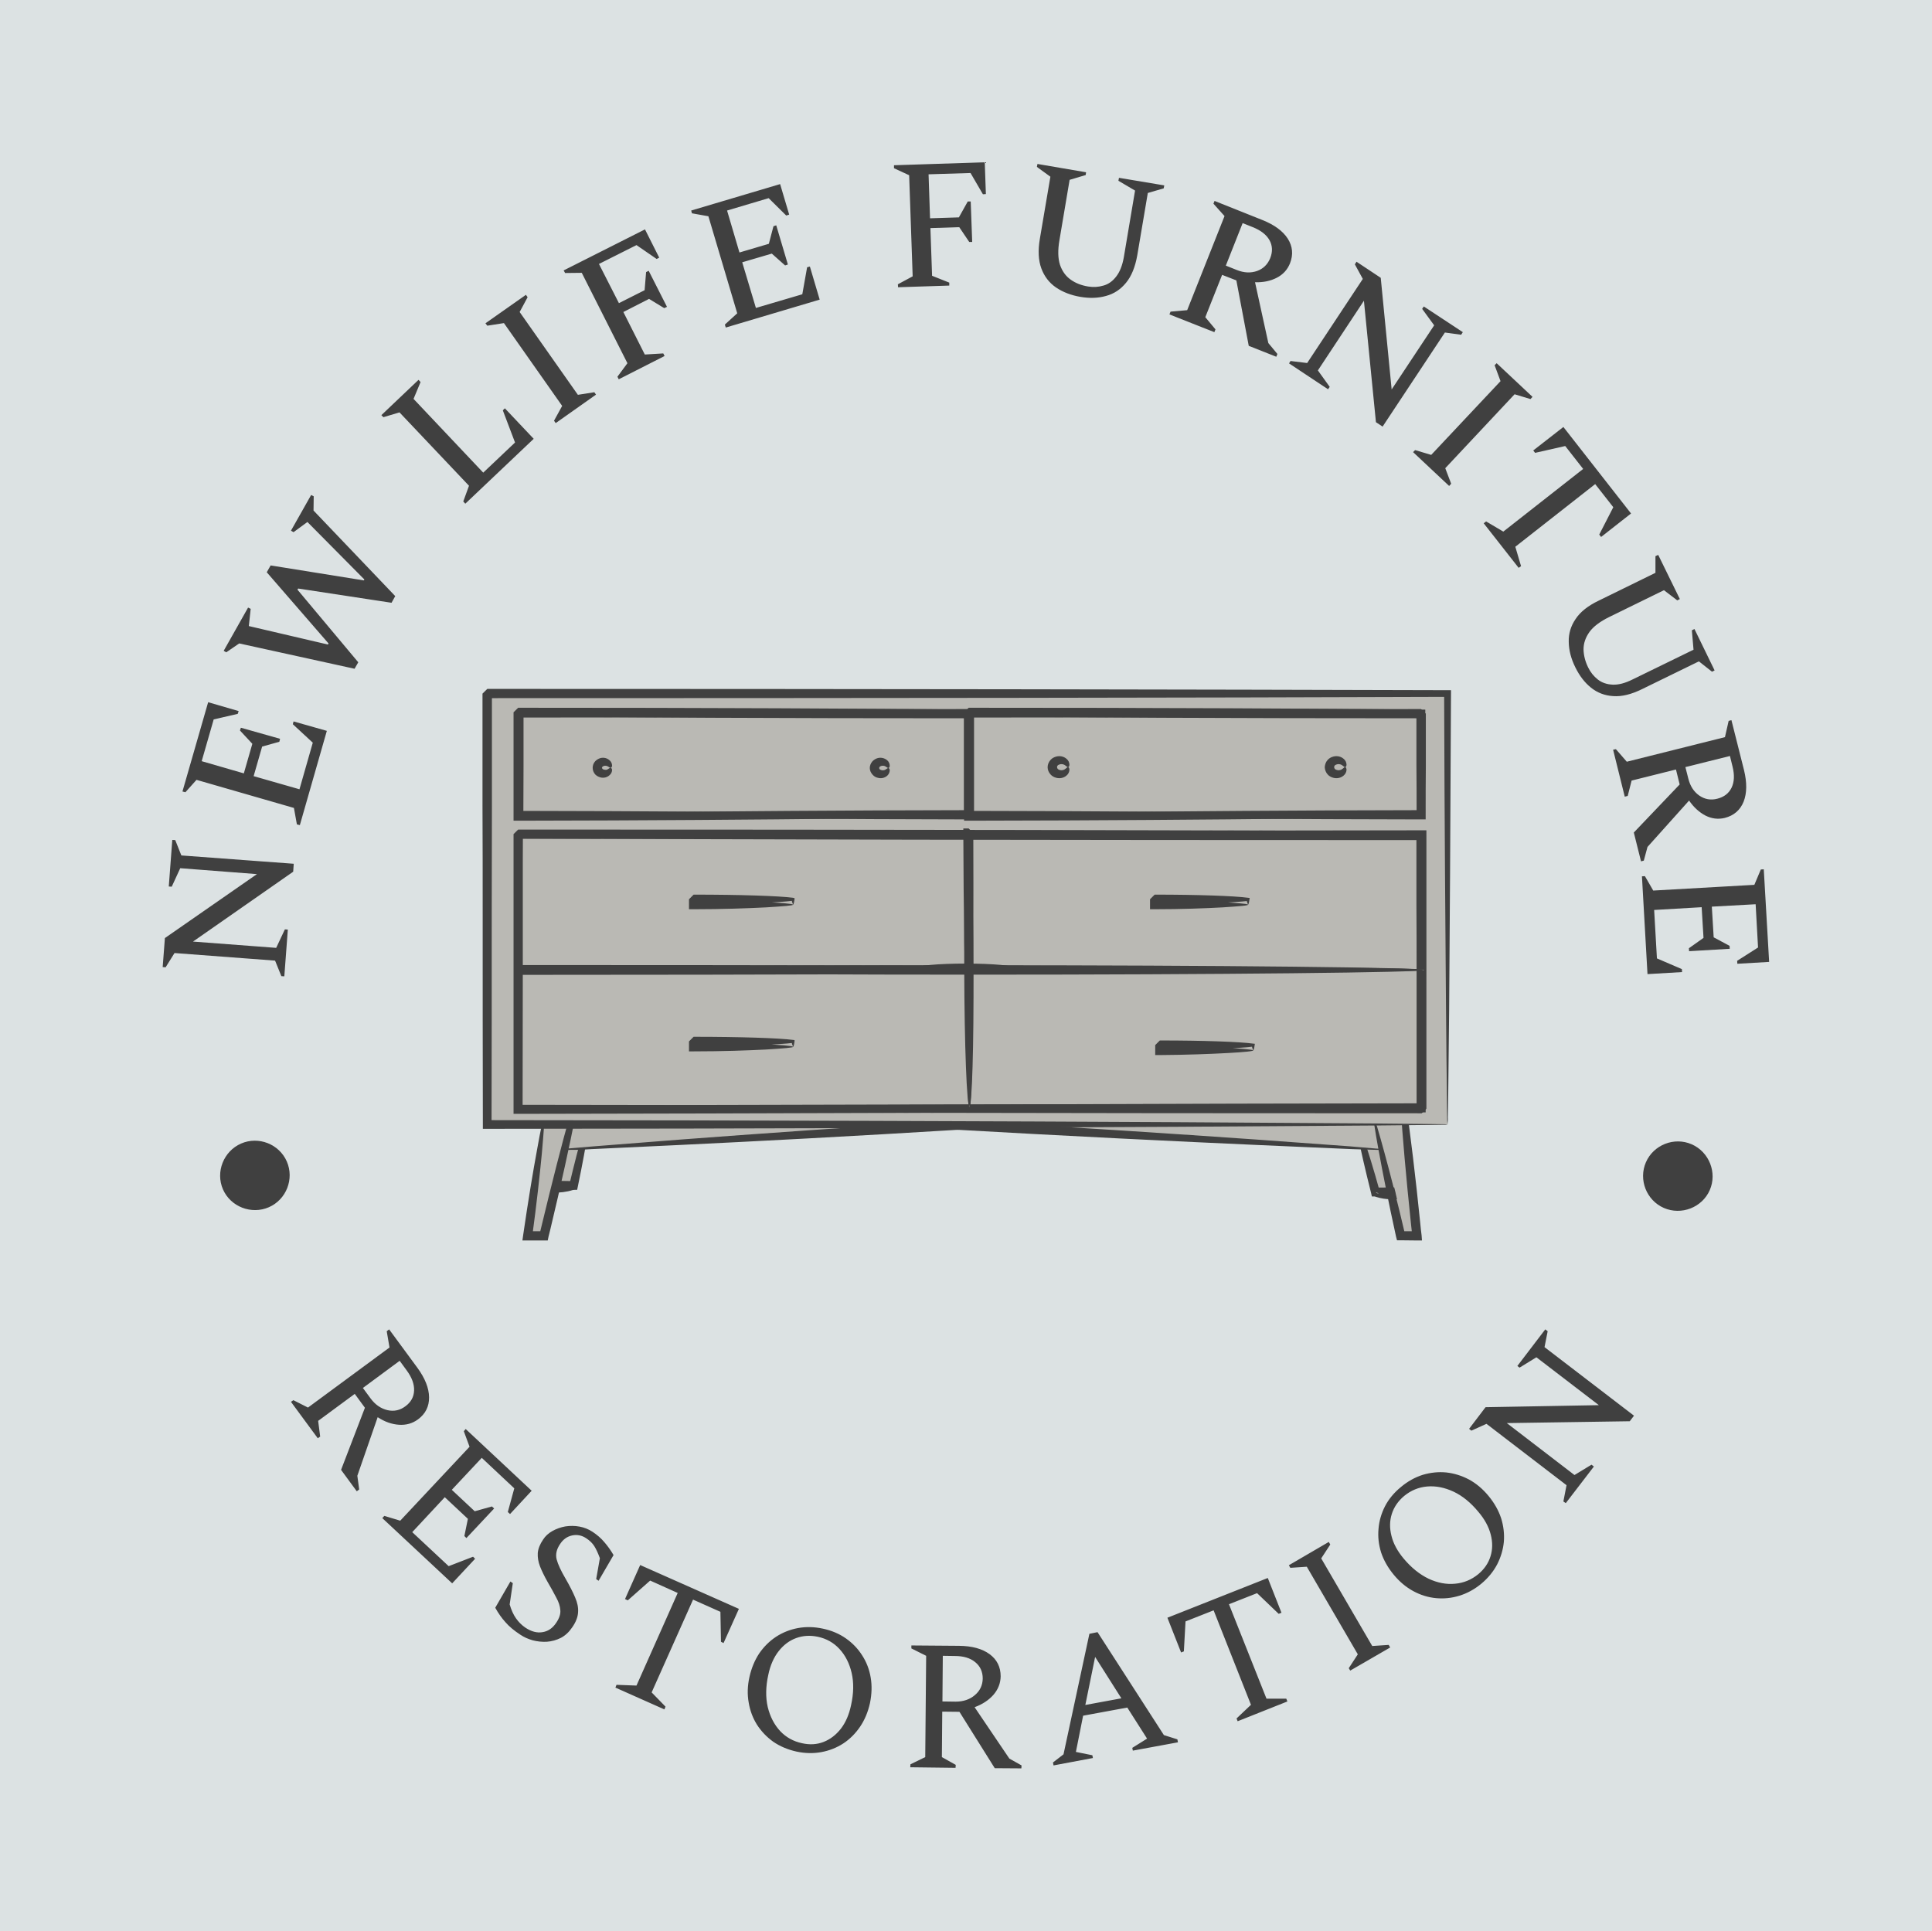 <svg xmlns="http://www.w3.org/2000/svg" version="1.1" xmlnsXlink="http://www.w3.org/1999/xlink" xmlnsSvgjs="http://svgjs.dev/svgjs" viewBox="0 0 10.451 10.447"><g transform="matrix(1,0,0,1,2.608,3.727)"><rect width="10.451" height="10.451" x="-2.608" y="-3.729" fill="#dce2e3"></rect><g><path d=" M -1.07 1.555 L -1.086 1.554 L -1.12 1.47 L -1.664 1.429 L -1.712 1.506 L -1.728 1.505 L -1.716 1.348 L -1.218 1.002 L -1.633 0.97 L -1.679 1.07 L -1.695 1.069 L -1.676 0.817 L -1.66 0.818 L -1.627 0.901 L -1.019 0.946 L -1.022 0.989 L -1.564 1.367 L -1.114 1.401 L -1.067 1.301 L -1.051 1.302 L -1.07 1.555 M -0.986 0.737 L -1.002 0.733 L -1.018 0.644 L -1.545 0.492 L -1.605 0.559 L -1.621 0.555 L -1.482 0.072 L -1.317 0.12 L -1.322 0.135 L -1.452 0.165 L -1.517 0.391 L -1.289 0.457 L -1.243 0.297 L -1.31 0.225 L -1.305 0.21 L -1.093 0.27 L -1.097 0.286 L -1.19 0.312 L -1.236 0.472 L -0.988 0.543 L -0.916 0.291 L -1.024 0.191 L -1.02 0.176 L -0.84 0.227 L -0.986 0.737 M -0.69 -0.109 L -1.314 -0.246 L -1.384 -0.198 L -1.398 -0.206 L -1.266 -0.44 L -1.252 -0.433 L -1.262 -0.34 L -0.834 -0.24 L -0.831 -0.246 L -1.165 -0.631 L -1.144 -0.668 L -0.64 -0.587 L -0.637 -0.592 L -0.945 -0.903 L -1.02 -0.848 L -1.034 -0.856 L -0.925 -1.049 L -0.911 -1.042 L -0.912 -0.965 L -0.47 -0.502 L -0.49 -0.466 L -0.995 -0.543 L -0.999 -0.537 L -0.67 -0.144 L -0.69 -0.109 M -0.091 -1.002 L -0.102 -1.014 L -0.071 -1.099 L -0.447 -1.496 L -0.534 -1.47 L -0.545 -1.481 L -0.344 -1.672 L -0.333 -1.66 L -0.371 -1.569 L 0.006 -1.17 L 0.178 -1.333 L 0.112 -1.507 L 0.123 -1.518 L 0.279 -1.353 L -0.091 -1.002 M 0.398 -1.438 L 0.389 -1.451 L 0.433 -1.531 L 0.118 -1.979 L 0.028 -1.965 L 0.018 -1.978 L 0.237 -2.132 L 0.246 -2.119 L 0.203 -2.039 L 0.518 -1.591 L 0.607 -1.605 L 0.616 -1.592 L 0.398 -1.438 M 0.739 -1.675 L 0.732 -1.689 L 0.786 -1.762 L 0.539 -2.251 L 0.449 -2.25 L 0.441 -2.264 L 0.881 -2.486 L 0.958 -2.333 L 0.944 -2.326 L 0.835 -2.401 L 0.632 -2.299 L 0.74 -2.087 L 0.879 -2.157 L 0.887 -2.255 L 0.901 -2.262 L 1 -2.067 L 0.985 -2.06 L 0.903 -2.11 L 0.764 -2.039 L 0.88 -1.809 L 0.98 -1.815 L 0.987 -1.801 L 0.739 -1.675 M 1.318 -1.955 L 1.313 -1.971 L 1.38 -2.032 L 1.224 -2.557 L 1.135 -2.573 L 1.131 -2.588 L 1.612 -2.731 L 1.661 -2.566 L 1.645 -2.561 L 1.55 -2.655 L 1.325 -2.588 L 1.392 -2.361 L 1.551 -2.408 L 1.576 -2.503 L 1.591 -2.508 L 1.654 -2.296 L 1.639 -2.291 L 1.567 -2.355 L 1.407 -2.308 L 1.481 -2.061 L 1.732 -2.135 L 1.758 -2.281 L 1.773 -2.285 L 1.826 -2.106 L 1.318 -1.955 M 2.25 -2.173 L 2.249 -2.189 L 2.329 -2.232 L 2.31 -2.779 L 2.228 -2.817 L 2.228 -2.833 L 2.719 -2.849 L 2.725 -2.677 L 2.709 -2.676 L 2.642 -2.791 L 2.415 -2.784 L 2.423 -2.546 L 2.579 -2.551 L 2.627 -2.637 L 2.643 -2.637 L 2.651 -2.418 L 2.635 -2.418 L 2.581 -2.498 L 2.425 -2.493 L 2.434 -2.235 L 2.527 -2.198 L 2.527 -2.182 L 2.25 -2.173 M 3.236 -2.121 Q 3.16 -2.134 3.104 -2.172 Q 3.049 -2.21 3.025 -2.275 Q 3.001 -2.34 3.017 -2.435 L 3.074 -2.771 L 3.001 -2.824 L 3.004 -2.84 L 3.267 -2.795 L 3.265 -2.78 L 3.178 -2.754 L 3.123 -2.428 Q 3.109 -2.347 3.126 -2.294 Q 3.144 -2.242 3.184 -2.214 Q 3.223 -2.186 3.278 -2.177 Q 3.321 -2.17 3.361 -2.182 Q 3.401 -2.193 3.43 -2.231 Q 3.459 -2.268 3.471 -2.334 L 3.532 -2.696 L 3.442 -2.749 L 3.445 -2.765 L 3.69 -2.724 L 3.687 -2.708 L 3.601 -2.683 L 3.544 -2.346 Q 3.527 -2.25 3.483 -2.197 Q 3.439 -2.143 3.375 -2.126 Q 3.312 -2.108 3.236 -2.121 M 3.718 -2.026 L 3.724 -2.041 L 3.814 -2.049 L 4.016 -2.558 L 3.956 -2.625 L 3.962 -2.64 L 4.22 -2.537 Q 4.318 -2.498 4.358 -2.436 Q 4.398 -2.373 4.37 -2.302 Q 4.349 -2.25 4.298 -2.224 Q 4.247 -2.198 4.181 -2.2 L 4.253 -1.871 L 4.302 -1.812 L 4.296 -1.797 L 4.147 -1.856 L 4.08 -2.21 L 4.003 -2.24 L 3.912 -2.011 L 3.967 -1.945 L 3.961 -1.93 L 3.718 -2.026 M 4.169 -2.498 L 4.114 -2.52 L 4.023 -2.29 L 4.083 -2.266 Q 4.141 -2.243 4.192 -2.261 Q 4.242 -2.279 4.263 -2.33 Q 4.284 -2.383 4.259 -2.428 Q 4.234 -2.472 4.169 -2.498 M 4.365 -1.761 L 4.373 -1.774 L 4.463 -1.763 L 4.764 -2.218 L 4.721 -2.297 L 4.73 -2.311 L 4.861 -2.224 L 4.92 -1.62 L 5.15 -1.967 L 5.085 -2.056 L 5.094 -2.069 L 5.305 -1.93 L 5.296 -1.916 L 5.208 -1.928 L 4.871 -1.419 L 4.835 -1.443 L 4.77 -2.1 L 4.521 -1.723 L 4.585 -1.634 L 4.576 -1.621 L 4.365 -1.761 M 5.036 -1.281 L 5.047 -1.292 L 5.134 -1.266 L 5.509 -1.665 L 5.477 -1.751 L 5.488 -1.762 L 5.682 -1.58 L 5.671 -1.568 L 5.585 -1.594 L 5.21 -1.194 L 5.242 -1.11 L 5.231 -1.098 L 5.036 -1.281 M 5.418 -0.896 L 5.431 -0.906 L 5.524 -0.851 L 5.956 -1.19 L 5.859 -1.314 L 5.696 -1.277 L 5.686 -1.29 L 5.849 -1.417 L 6.215 -0.949 L 6.053 -0.822 L 6.043 -0.835 L 6.119 -0.983 L 6.021 -1.108 L 5.589 -0.769 L 5.62 -0.664 L 5.607 -0.655 L 5.418 -0.896 M 5.913 -0.118 Q 5.879 -0.187 5.878 -0.254 Q 5.876 -0.321 5.915 -0.378 Q 5.953 -0.436 6.041 -0.478 L 6.347 -0.628 L 6.347 -0.718 L 6.362 -0.725 L 6.479 -0.486 L 6.465 -0.479 L 6.393 -0.534 L 6.097 -0.389 Q 6.022 -0.352 5.99 -0.308 Q 5.958 -0.263 5.958 -0.214 Q 5.959 -0.165 5.983 -0.116 Q 6.002 -0.077 6.035 -0.051 Q 6.068 -0.025 6.116 -0.023 Q 6.163 -0.021 6.223 -0.051 L 6.553 -0.212 L 6.544 -0.317 L 6.558 -0.324 L 6.667 -0.1 L 6.653 -0.093 L 6.582 -0.149 L 6.275 0.001 Q 6.188 0.044 6.119 0.039 Q 6.05 0.035 5.998 -0.007 Q 5.947 -0.048 5.913 -0.118 M 6.118 0.329 L 6.133 0.326 L 6.192 0.394 L 6.723 0.261 L 6.743 0.173 L 6.758 0.169 L 6.826 0.439 Q 6.851 0.541 6.824 0.61 Q 6.796 0.679 6.722 0.698 Q 6.668 0.711 6.617 0.685 Q 6.566 0.658 6.529 0.604 L 6.304 0.855 L 6.284 0.929 L 6.269 0.933 L 6.23 0.777 L 6.478 0.517 L 6.458 0.436 L 6.218 0.496 L 6.197 0.579 L 6.181 0.583 L 6.118 0.329 M 6.764 0.42 L 6.75 0.363 L 6.509 0.423 L 6.525 0.486 Q 6.54 0.546 6.584 0.577 Q 6.629 0.608 6.682 0.594 Q 6.737 0.58 6.759 0.534 Q 6.781 0.488 6.764 0.42 M 6.274 1.014 L 6.29 1.013 L 6.335 1.091 L 6.882 1.06 L 6.917 0.977 L 6.933 0.976 L 6.962 1.477 L 6.79 1.487 L 6.789 1.471 L 6.902 1.399 L 6.889 1.165 L 6.652 1.178 L 6.662 1.344 L 6.748 1.39 L 6.749 1.406 L 6.529 1.419 L 6.528 1.403 L 6.607 1.347 L 6.597 1.181 L 6.34 1.196 L 6.355 1.458 L 6.49 1.516 L 6.491 1.532 L 6.304 1.543 L 6.274 1.014" fill="#404040" fill-rule="nonzero"></path></g><g><path d=" M -1.034 3.857 L -1.021 3.848 L -0.942 3.888 L -0.501 3.563 L -0.516 3.475 L -0.503 3.465 L -0.35 3.673 Q -0.288 3.758 -0.287 3.832 Q -0.286 3.907 -0.347 3.952 Q -0.392 3.985 -0.45 3.981 Q -0.509 3.977 -0.565 3.94 L -0.675 4.257 L -0.665 4.331 L -0.678 4.341 L -0.763 4.225 L -0.634 3.889 L -0.689 3.814 L -0.887 3.96 L -0.876 4.045 L -0.889 4.054 L -1.034 3.857 M -0.408 3.687 L -0.446 3.635 L -0.645 3.782 L -0.603 3.839 Q -0.566 3.889 -0.512 3.902 Q -0.459 3.914 -0.415 3.881 Q -0.37 3.848 -0.368 3.796 Q -0.366 3.744 -0.408 3.687 M -0.54 4.486 L -0.529 4.474 L -0.443 4.5 L -0.068 4.1 L -0.099 4.016 L -0.089 4.004 L 0.268 4.338 L 0.151 4.464 L 0.139 4.453 L 0.174 4.325 L -0.002 4.16 L -0.164 4.333 L -0.04 4.449 L 0.053 4.423 L 0.065 4.434 L -0.085 4.594 L -0.096 4.583 L -0.077 4.49 L -0.202 4.373 L -0.378 4.562 L -0.181 4.746 L -0.049 4.695 L -0.038 4.706 L -0.162 4.839 L -0.54 4.486 M 0.207 5.117 Q 0.155 5.083 0.126 5.049 Q 0.096 5.016 0.071 4.971 L 0.153 4.829 L 0.166 4.838 L 0.149 4.953 Q 0.162 4.998 0.183 5.028 Q 0.204 5.058 0.233 5.078 Q 0.282 5.111 0.327 5.103 Q 0.372 5.096 0.401 5.052 Q 0.426 5.015 0.423 4.984 Q 0.421 4.952 0.401 4.916 Q 0.382 4.879 0.354 4.831 Q 0.328 4.785 0.313 4.747 Q 0.299 4.71 0.301 4.675 Q 0.304 4.64 0.33 4.602 Q 0.348 4.574 0.38 4.556 Q 0.412 4.538 0.45 4.531 Q 0.489 4.525 0.527 4.532 Q 0.565 4.539 0.597 4.56 Q 0.635 4.585 0.661 4.616 Q 0.688 4.647 0.711 4.686 L 0.63 4.825 L 0.617 4.816 L 0.637 4.703 Q 0.622 4.662 0.607 4.638 Q 0.592 4.614 0.563 4.595 Q 0.527 4.571 0.486 4.58 Q 0.446 4.589 0.422 4.626 Q 0.393 4.668 0.403 4.709 Q 0.414 4.75 0.451 4.813 Q 0.485 4.872 0.503 4.915 Q 0.522 4.958 0.519 4.996 Q 0.517 5.034 0.488 5.076 Q 0.462 5.115 0.426 5.134 Q 0.39 5.152 0.35 5.155 Q 0.311 5.157 0.273 5.147 Q 0.235 5.136 0.207 5.117 M 0.721 5.403 L 0.727 5.388 L 0.835 5.392 L 1.058 4.891 L 0.909 4.824 L 0.788 4.931 L 0.773 4.924 L 0.855 4.74 L 1.389 4.977 L 1.306 5.162 L 1.292 5.155 L 1.289 4.993 L 1.141 4.927 L 0.917 5.429 L 0.992 5.506 L 0.986 5.521 L 0.721 5.403 M 1.7 5.749 Q 1.629 5.733 1.575 5.696 Q 1.522 5.658 1.487 5.604 Q 1.453 5.55 1.442 5.484 Q 1.43 5.418 1.446 5.346 Q 1.462 5.274 1.499 5.218 Q 1.537 5.163 1.59 5.128 Q 1.644 5.093 1.708 5.081 Q 1.773 5.069 1.843 5.084 Q 1.914 5.099 1.968 5.137 Q 2.022 5.175 2.056 5.229 Q 2.091 5.283 2.102 5.349 Q 2.113 5.414 2.098 5.487 Q 2.082 5.559 2.045 5.614 Q 2.007 5.67 1.954 5.705 Q 1.9 5.74 1.835 5.752 Q 1.77 5.764 1.7 5.749 M 1.731 5.704 Q 1.793 5.718 1.847 5.697 Q 1.901 5.676 1.941 5.625 Q 1.98 5.574 1.996 5.497 Q 2.017 5.402 1.999 5.324 Q 1.981 5.246 1.933 5.194 Q 1.886 5.143 1.816 5.128 Q 1.754 5.115 1.699 5.135 Q 1.644 5.155 1.604 5.206 Q 1.564 5.257 1.548 5.334 Q 1.527 5.429 1.545 5.508 Q 1.564 5.586 1.612 5.638 Q 1.66 5.689 1.731 5.704 M 2.316 5.834 L 2.317 5.818 L 2.397 5.779 L 2.402 5.231 L 2.322 5.191 L 2.322 5.175 L 2.58 5.177 Q 2.685 5.178 2.745 5.222 Q 2.805 5.266 2.805 5.342 Q 2.804 5.398 2.766 5.442 Q 2.727 5.486 2.664 5.509 L 2.852 5.787 L 2.918 5.824 L 2.917 5.84 L 2.773 5.839 L 2.582 5.534 L 2.489 5.533 L 2.487 5.779 L 2.562 5.821 L 2.561 5.837 L 2.316 5.834 M 2.557 5.232 L 2.492 5.231 L 2.49 5.478 L 2.561 5.479 Q 2.624 5.479 2.665 5.444 Q 2.707 5.409 2.708 5.354 Q 2.708 5.298 2.667 5.265 Q 2.627 5.232 2.557 5.232 M 3.091 5.824 L 3.088 5.808 L 3.145 5.764 L 3.285 5.112 L 3.329 5.103 L 3.688 5.66 L 3.761 5.683 L 3.764 5.699 L 3.52 5.744 L 3.517 5.729 L 3.597 5.679 L 3.49 5.511 L 3.251 5.555 L 3.212 5.751 L 3.301 5.769 L 3.304 5.784 L 3.091 5.824 M 3.263 5.497 L 3.458 5.461 L 3.316 5.237 L 3.263 5.497 M 4.087 5.585 L 4.081 5.57 L 4.159 5.496 L 3.957 4.985 L 3.805 5.045 L 3.796 5.207 L 3.781 5.213 L 3.707 5.025 L 4.25 4.81 L 4.324 4.998 L 4.309 5.004 L 4.192 4.892 L 4.04 4.952 L 4.243 5.463 L 4.35 5.463 L 4.356 5.478 L 4.087 5.585 M 4.696 5.311 L 4.688 5.298 L 4.737 5.223 L 4.461 4.749 L 4.372 4.755 L 4.364 4.741 L 4.58 4.615 L 4.588 4.629 L 4.539 4.704 L 4.815 5.178 L 4.904 5.172 L 4.912 5.186 L 4.696 5.311 M 5.405 4.841 Q 5.349 4.887 5.286 4.906 Q 5.224 4.925 5.16 4.919 Q 5.096 4.913 5.037 4.881 Q 4.978 4.849 4.931 4.792 Q 4.884 4.735 4.863 4.672 Q 4.843 4.608 4.849 4.544 Q 4.854 4.481 4.884 4.422 Q 4.914 4.364 4.97 4.318 Q 5.025 4.272 5.088 4.252 Q 5.152 4.233 5.215 4.239 Q 5.279 4.246 5.338 4.277 Q 5.397 4.309 5.444 4.366 Q 5.491 4.423 5.512 4.486 Q 5.532 4.55 5.527 4.614 Q 5.521 4.677 5.491 4.736 Q 5.46 4.795 5.405 4.841 M 5.389 4.789 Q 5.438 4.748 5.455 4.692 Q 5.472 4.637 5.456 4.575 Q 5.44 4.512 5.389 4.452 Q 5.327 4.377 5.255 4.343 Q 5.182 4.309 5.112 4.315 Q 5.043 4.321 4.988 4.366 Q 4.939 4.407 4.921 4.463 Q 4.903 4.519 4.919 4.582 Q 4.934 4.644 4.985 4.705 Q 5.047 4.779 5.12 4.814 Q 5.193 4.848 5.263 4.841 Q 5.333 4.835 5.389 4.789 M 5.862 4.405 L 5.849 4.396 L 5.866 4.308 L 5.433 3.976 L 5.351 4.013 L 5.339 4.003 L 5.428 3.886 L 6.041 3.875 L 5.703 3.616 L 5.612 3.672 L 5.6 3.663 L 5.751 3.465 L 5.764 3.475 L 5.747 3.561 L 6.231 3.932 L 6.208 3.962 L 5.543 3.972 L 5.909 4.253 L 6.001 4.197 L 6.014 4.207 L 5.862 4.405" fill="#404040" fill-rule="nonzero"></path></g><g clip-path="url(#SvgjsClipPath1004)"><g clip-path="url(#SvgjsClipPath10000a671eb1-dc6e-486a-a382-92439bb044c9)"><path d=" M 0.495 2.686 L 0.383 2.686 L 0.383 2.7 L 0.491 2.7 L 0.495 2.686 Z" fill="#bab9b4" transform="matrix(1,0,0,1,0,0)" fill-rule="nonzero"></path></g><g clip-path="url(#SvgjsClipPath10000a671eb1-dc6e-486a-a382-92439bb044c9)"><path d=" M 0.408 2.698 L 0.408 2.7 L 0.383 2.675 C 0.42 2.673 0.456 2.678 0.491 2.688 L 0.48 2.697 C 0.483 2.696 0.486 2.694 0.489 2.692 C 0.491 2.69 0.493 2.687 0.495 2.686 C 0.497 2.685 0.498 2.685 0.5 2.687 C 0.502 2.692 0.503 2.698 0.503 2.703 L 0.502 2.707 L 0.491 2.711 C 0.456 2.722 0.42 2.726 0.383 2.725 L 0.358 2.725 L 0.358 2.7 L 0.358 2.698 C 0.358 2.694 0.358 2.69 0.358 2.686 L 0.358 2.661 L 0.383 2.661 C 0.413 2.661 0.444 2.665 0.473 2.673 C 0.493 2.678 0.5 2.682 0.495 2.686 C 0.481 2.692 0.467 2.697 0.452 2.699 C 0.43 2.706 0.406 2.71 0.383 2.711 L 0.408 2.686 Z" fill="#404040" transform="matrix(1,0,0,1,0,0)" fill-rule="nonzero"></path></g><g clip-path="url(#SvgjsClipPath10000a671eb1-dc6e-486a-a382-92439bb044c9)"><path d=" M 4.72 2.299 L 4.832 2.722 L 4.944 2.722 L 4.888 2.235 L 4.72 2.299 Z" fill="#bab9b4" transform="matrix(1,0,0,1,0,0)" fill-rule="nonzero"></path></g><g clip-path="url(#SvgjsClipPath10000a671eb1-dc6e-486a-a382-92439bb044c9)"><path d=" M 4.912 2.665 C 4.893 2.498 4.879 2.347 4.871 2.237 L 4.895 2.251 C 4.845 2.268 4.804 2.28 4.773 2.288 C 4.756 2.294 4.738 2.298 4.72 2.299 C 4.717 2.298 4.73 2.29 4.757 2.276 C 4.785 2.262 4.827 2.242 4.882 2.218 L 4.902 2.209 L 4.906 2.233 C 4.923 2.342 4.943 2.492 4.962 2.659 C 4.965 2.679 4.967 2.699 4.969 2.719 L 4.972 2.747 L 4.944 2.747 L 4.832 2.746 L 4.813 2.746 L 4.809 2.728 C 4.777 2.601 4.752 2.491 4.737 2.415 C 4.722 2.339 4.715 2.297 4.72 2.299 C 4.725 2.302 4.742 2.349 4.766 2.423 C 4.791 2.497 4.823 2.599 4.855 2.716 L 4.832 2.698 L 4.944 2.697 L 4.919 2.725 C 4.917 2.705 4.915 2.685 4.912 2.665 Z" fill="#404040" transform="matrix(1,0,0,1,0,0)" fill-rule="nonzero"></path></g><g clip-path="url(#SvgjsClipPath10000a671eb1-dc6e-486a-a382-92439bb044c9)"><path d=" M 0.583 2.285 L 0.495 2.686 L 0.383 2.686 L 0.423 2.163 L 0.583 2.285 Z" fill="#bab9b4" transform="matrix(1,0,0,1,0,0)" fill-rule="nonzero"></path></g><g clip-path="url(#SvgjsClipPath10000a671eb1-dc6e-486a-a382-92439bb044c9)"><path d=" M 0.366 2.583 C 0.378 2.42 0.392 2.272 0.405 2.162 L 0.408 2.127 L 0.434 2.148 C 0.535 2.231 0.59 2.283 0.583 2.285 C 0.577 2.287 0.508 2.245 0.412 2.178 L 0.441 2.165 C 0.437 2.276 0.428 2.424 0.416 2.587 C 0.413 2.621 0.41 2.655 0.408 2.688 L 0.383 2.661 L 0.495 2.663 L 0.472 2.681 C 0.499 2.568 0.524 2.471 0.544 2.401 C 0.564 2.33 0.578 2.287 0.583 2.285 C 0.588 2.283 0.584 2.323 0.573 2.395 C 0.562 2.467 0.543 2.57 0.518 2.691 L 0.514 2.71 L 0.495 2.71 L 0.383 2.711 L 0.356 2.711 L 0.358 2.684 Z" fill="#404040" transform="matrix(1,0,0,1,0,0)" fill-rule="nonzero"></path></g><g clip-path="url(#SvgjsClipPath10000a671eb1-dc6e-486a-a382-92439bb044c9)"><path d=" M 4.888 2.493 L 2.515 2.357 L 4.888 2.285 L 4.888 2.493 Z" fill="#bab9b4" transform="matrix(1,0,0,1,0,0)" fill-rule="nonzero"></path></g><g clip-path="url(#SvgjsClipPath10000a671eb1-dc6e-486a-a382-92439bb044c9)"><path d=" M 2.617 2.328 C 3.632 2.298 4.505 2.278 4.888 2.275 L 4.899 2.275 L 4.899 2.285 C 4.897 2.354 4.894 2.407 4.893 2.442 C 4.893 2.459 4.892 2.476 4.888 2.493 C 4.886 2.474 4.884 2.455 4.884 2.436 C 4.882 2.4 4.88 2.349 4.878 2.285 L 4.889 2.295 C 4.506 2.316 3.634 2.348 2.619 2.379 L 2.516 2.382 L 2.517 2.332 C 3.171 2.369 3.759 2.408 4.188 2.438 L 4.697 2.475 L 4.837 2.487 C 4.854 2.487 4.872 2.49 4.888 2.493 C 4.874 2.495 4.859 2.495 4.844 2.494 L 4.709 2.49 L 4.206 2.468 C 3.778 2.449 3.179 2.42 2.514 2.382 L 2.515 2.332 Z" fill="#404040" transform="matrix(1,0,0,1,0,0)" fill-rule="nonzero"></path></g><g clip-path="url(#SvgjsClipPath10000a671eb1-dc6e-486a-a382-92439bb044c9)"><path d=" M 0.423 2.493 L 2.625 2.357 L 0.423 2.321 L 0.423 2.493 Z" fill="#bab9b4" transform="matrix(1,0,0,1,0,0)" fill-rule="nonzero"></path></g><g clip-path="url(#SvgjsClipPath10000a671eb1-dc6e-486a-a382-92439bb044c9)"><path d=" M 2.54 2.38 C 1.585 2.365 0.765 2.345 0.423 2.33 L 0.433 2.321 C 0.431 2.374 0.429 2.416 0.427 2.446 C 0.427 2.461 0.425 2.477 0.423 2.493 C 0.42 2.479 0.419 2.465 0.419 2.451 C 0.417 2.423 0.415 2.379 0.413 2.321 L 0.413 2.311 L 0.423 2.311 C 0.766 2.308 1.585 2.315 2.541 2.33 L 2.625 2.332 L 2.627 2.382 C 2.009 2.42 1.454 2.449 1.056 2.468 L 0.589 2.49 C 0.534 2.494 0.478 2.495 0.423 2.493 C 0.439 2.489 0.455 2.487 0.471 2.486 L 0.601 2.475 L 1.074 2.438 C 1.472 2.408 2.017 2.369 2.623 2.332 L 2.625 2.382 Z" fill="#404040" transform="matrix(1,0,0,1,0,0)" fill-rule="nonzero"></path></g><g clip-path="url(#SvgjsClipPath10000a671eb1-dc6e-486a-a382-92439bb044c9)"><path d=" M 0.335 2.321 L 0.247 2.959 L 0.335 2.959 L 0.487 2.321 L 0.335 2.321 Z" fill="#bab9b4" transform="matrix(1,0,0,1,0,0)" fill-rule="nonzero"></path></g><g clip-path="url(#SvgjsClipPath10000a671eb1-dc6e-486a-a382-92439bb044c9)"><path d=" M 0.319 2.916 C 0.378 2.67 0.434 2.452 0.472 2.317 L 0.487 2.336 C 0.436 2.335 0.385 2.33 0.335 2.321 C 0.331 2.317 0.384 2.311 0.487 2.306 L 0.505 2.305 L 0.502 2.324 C 0.475 2.462 0.427 2.682 0.368 2.928 C 0.365 2.94 0.362 2.952 0.359 2.964 L 0.355 2.984 L 0.335 2.984 L 0.247 2.984 L 0.218 2.984 L 0.222 2.955 C 0.249 2.77 0.276 2.607 0.297 2.494 C 0.317 2.381 0.331 2.316 0.335 2.321 C 0.339 2.326 0.333 2.399 0.323 2.514 C 0.312 2.629 0.295 2.786 0.271 2.962 L 0.247 2.934 L 0.335 2.934 L 0.31 2.953 Z" fill="#404040" transform="matrix(1,0,0,1,0,0)" fill-rule="nonzero"></path></g><g clip-path="url(#SvgjsClipPath10000a671eb1-dc6e-486a-a382-92439bb044c9)"><path d=" M 4.824 2.321 L 4.968 2.959 L 5.057 2.959 L 4.985 2.263 L 4.824 2.321 Z" fill="#bab9b4" transform="matrix(1,0,0,1,0,0)" fill-rule="nonzero"></path></g><g clip-path="url(#SvgjsClipPath10000a671eb1-dc6e-486a-a382-92439bb044c9)"><path d=" M 5.025 2.898 C 4.998 2.641 4.978 2.412 4.969 2.265 L 4.99 2.278 C 4.936 2.297 4.88 2.311 4.824 2.321 C 4.819 2.319 4.874 2.292 4.979 2.249 L 4.997 2.242 L 5 2.262 C 5.021 2.408 5.049 2.636 5.075 2.893 C 5.077 2.914 5.079 2.935 5.082 2.956 L 5.084 2.984 L 5.057 2.984 L 4.968 2.983 L 4.949 2.983 L 4.944 2.964 C 4.903 2.778 4.871 2.614 4.85 2.499 C 4.829 2.384 4.819 2.318 4.824 2.321 C 4.829 2.324 4.85 2.395 4.881 2.509 C 4.912 2.622 4.952 2.777 4.993 2.953 L 4.968 2.934 L 5.057 2.934 L 5.032 2.962 C 5.03 2.94 5.027 2.919 5.025 2.898 Z" fill="#404040" transform="matrix(1,0,0,1,0,0)" fill-rule="nonzero"></path></g><g clip-path="url(#SvgjsClipPath10000a671eb1-dc6e-486a-a382-92439bb044c9)"><path d=" M 0.027 0.025 L 5.222 0.025 L 5.222 2.357 L 0.027 2.357 Z" fill="#bab9b4" transform="matrix(1,0,0,1,0,0)" fill-rule="nonzero"></path></g><g clip-path="url(#SvgjsClipPath10000a671eb1-dc6e-486a-a382-92439bb044c9)"><path d=" M 0.028 0 C 2.042 0 3.872 0.003 5.222 0.007 L 5.241 0.007 L 5.241 0.025 C 5.238 0.747 5.234 1.332 5.231 1.735 C 5.229 1.936 5.227 2.092 5.226 2.198 C 5.225 2.25 5.225 2.29 5.224 2.317 C 5.225 2.33 5.224 2.343 5.222 2.357 C 5.221 2.342 5.22 2.328 5.22 2.313 C 5.22 2.286 5.219 2.245 5.219 2.191 C 5.217 2.084 5.216 1.927 5.214 1.724 C 5.211 1.32 5.206 0.739 5.204 0.025 L 5.222 0.043 C 3.872 0.048 2.042 0.05 0.027 0.05 C 0.078 0 0.041 0.037 0.053 0.026 L 0.053 0.177 C 0.053 0.228 0.053 0.278 0.053 0.329 C 0.053 0.43 0.053 0.53 0.053 0.629 C 0.053 0.829 0.052 1.026 0.052 1.221 C 0.052 1.61 0.052 1.99 0.051 2.357 L 0.028 2.333 C 1.53 2.334 2.825 2.339 3.748 2.344 L 4.829 2.351 L 5.12 2.354 L 5.196 2.355 C 5.205 2.355 5.214 2.355 5.222 2.357 C 5.214 2.358 5.207 2.358 5.199 2.358 L 5.126 2.359 L 4.84 2.362 L 3.764 2.369 C 2.843 2.374 1.54 2.379 0.028 2.38 L 0.004 2.38 L 0.004 2.357 C 0.003 1.99 0.003 1.61 0.003 1.221 C 0.003 1.026 0.003 0.829 0.002 0.629 C 0.002 0.53 0.002 0.43 0.002 0.329 L 0.002 0.026 C 0.014 0.014 -0.023 0.05 0.028 0 Z" fill="#404040" transform="matrix(1,0,0,1,0,0)" fill-rule="nonzero"></path></g><g clip-path="url(#SvgjsClipPath10000a671eb1-dc6e-486a-a382-92439bb044c9)"><path d=" M 0.199 0.13 L 2.636 0.13 L 2.636 0.684 L 0.199 0.684 Z" fill="#bab9b4" transform="matrix(1,0,0,1,0,0)" fill-rule="nonzero"></path></g><g clip-path="url(#SvgjsClipPath10000a671eb1-dc6e-486a-a382-92439bb044c9)"><path d=" M 0.199 0.105 C 1.204 0.105 2.093 0.109 2.636 0.116 L 2.65 0.116 L 2.65 0.13 C 2.648 0.308 2.645 0.448 2.642 0.543 C 2.641 0.589 2.639 0.625 2.639 0.65 C 2.639 0.661 2.638 0.673 2.636 0.684 C 2.634 0.671 2.633 0.658 2.633 0.644 C 2.632 0.619 2.631 0.582 2.629 0.534 C 2.627 0.438 2.623 0.301 2.621 0.13 L 2.636 0.145 C 2.093 0.151 1.204 0.155 0.199 0.155 C 0.249 0.105 0.212 0.141 0.224 0.13 L 0.224 0.271 C 0.224 0.318 0.224 0.365 0.224 0.411 C 0.224 0.503 0.223 0.595 0.223 0.684 L 0.199 0.66 C 0.887 0.661 1.492 0.666 1.929 0.671 L 2.444 0.678 L 2.585 0.681 C 2.602 0.681 2.619 0.682 2.636 0.684 C 2.621 0.687 2.606 0.688 2.591 0.688 L 2.456 0.691 L 1.946 0.698 C 1.511 0.703 0.897 0.708 0.199 0.709 L 0.174 0.709 L 0.174 0.684 C 0.174 0.595 0.174 0.503 0.174 0.411 C 0.174 0.365 0.174 0.318 0.174 0.271 C 0.174 0.248 0.174 0.225 0.174 0.201 L 0.174 0.13 C 0.185 0.119 0.148 0.155 0.199 0.105 Z" fill="#404040" transform="matrix(1,0,0,1,0,0)" fill-rule="nonzero"></path></g><g clip-path="url(#SvgjsClipPath10000a671eb1-dc6e-486a-a382-92439bb044c9)"><path d=" M 2.64 0.688 L 0.195 0.688 L 0.195 0.127 L 2.64 0.127 Z M 0.203 0.681 L 2.632 0.681 L 2.632 0.134 L 0.203 0.134 Z" fill="#bab9b4" transform="matrix(1,0,0,1,0,0)" fill-rule="nonzero"></path></g><g clip-path="url(#SvgjsClipPath10000a671eb1-dc6e-486a-a382-92439bb044c9)"><path d=" M 2.632 0.159 C 1.629 0.159 0.742 0.155 0.203 0.148 L 0.217 0.134 C 0.215 0.303 0.212 0.438 0.209 0.532 C 0.207 0.58 0.206 0.616 0.205 0.641 C 0.206 0.654 0.205 0.668 0.203 0.681 C 0.2 0.67 0.199 0.658 0.2 0.647 C 0.199 0.623 0.198 0.587 0.196 0.541 C 0.193 0.448 0.19 0.309 0.188 0.134 L 0.188 0.119 L 0.203 0.119 C 0.742 0.113 1.629 0.109 2.632 0.109 C 2.682 0.159 2.645 0.123 2.657 0.134 L 2.657 0.273 C 2.657 0.319 2.657 0.365 2.657 0.411 C 2.657 0.502 2.657 0.592 2.656 0.681 L 2.656 0.706 L 2.632 0.706 C 1.935 0.705 1.324 0.699 0.89 0.695 L 0.382 0.687 L 0.247 0.684 C 0.232 0.685 0.217 0.684 0.203 0.681 C 0.22 0.679 0.236 0.678 0.253 0.678 L 0.394 0.674 L 0.907 0.667 C 1.343 0.662 1.946 0.657 2.632 0.656 L 2.607 0.681 C 2.607 0.592 2.607 0.502 2.607 0.411 C 2.607 0.365 2.607 0.319 2.607 0.273 C 2.607 0.25 2.607 0.227 2.607 0.204 L 2.607 0.134 C 2.618 0.145 2.581 0.109 2.632 0.159 Z" fill="#404040" transform="matrix(1,0,0,1,0,0)" fill-rule="nonzero"></path></g><g clip-path="url(#SvgjsClipPath10000a671eb1-dc6e-486a-a382-92439bb044c9)"><path d=" M 0.195 0.102 C 1.202 0.102 2.094 0.106 2.64 0.112 L 2.654 0.112 L 2.654 0.127 C 2.652 0.307 2.649 0.449 2.646 0.544 C 2.645 0.592 2.643 0.628 2.643 0.653 C 2.643 0.665 2.642 0.676 2.64 0.688 C 2.638 0.675 2.637 0.661 2.637 0.647 C 2.636 0.622 2.635 0.584 2.633 0.536 C 2.631 0.439 2.627 0.3 2.625 0.127 L 2.64 0.141 C 2.094 0.148 1.202 0.152 0.195 0.152 C 0.245 0.102 0.209 0.138 0.22 0.127 L 0.22 0.27 C 0.22 0.317 0.22 0.364 0.22 0.411 C 0.22 0.505 0.22 0.597 0.219 0.688 L 0.195 0.663 C 0.886 0.664 1.493 0.67 1.931 0.674 L 2.448 0.682 L 2.589 0.685 C 2.606 0.685 2.623 0.686 2.64 0.688 C 2.625 0.691 2.61 0.692 2.595 0.691 L 2.459 0.695 L 1.948 0.702 C 1.511 0.707 0.896 0.712 0.195 0.713 L 0.17 0.713 L 0.17 0.688 C 0.17 0.597 0.17 0.505 0.17 0.411 C 0.17 0.364 0.17 0.317 0.17 0.27 L 0.17 0.127 C 0.181 0.116 0.144 0.152 0.195 0.102 Z" fill="#404040" transform="matrix(1,0,0,1,0,0)" fill-rule="nonzero"></path></g><g clip-path="url(#SvgjsClipPath10000a671eb1-dc6e-486a-a382-92439bb044c9)"><path d=" M 2.636 0.13 L 5.083 0.13 L 5.083 0.684 L 2.636 0.684 Z" fill="#bab9b4" transform="matrix(1,0,0,1,0,0)" fill-rule="nonzero"></path></g><g clip-path="url(#SvgjsClipPath10000a671eb1-dc6e-486a-a382-92439bb044c9)"><path d=" M 2.636 0.105 C 3.646 0.105 4.539 0.109 5.083 0.116 L 5.098 0.116 L 5.098 0.13 C 5.096 0.308 5.093 0.448 5.09 0.543 C 5.088 0.589 5.087 0.625 5.086 0.65 C 5.087 0.661 5.086 0.673 5.083 0.684 C 5.081 0.671 5.08 0.658 5.081 0.644 C 5.08 0.619 5.079 0.582 5.077 0.534 C 5.074 0.438 5.071 0.301 5.069 0.13 L 5.083 0.145 C 4.539 0.151 3.646 0.155 2.636 0.155 C 2.686 0.105 2.65 0.141 2.661 0.13 L 2.661 0.271 C 2.661 0.318 2.661 0.365 2.661 0.411 C 2.661 0.503 2.661 0.595 2.661 0.684 L 2.636 0.66 C 3.327 0.661 3.935 0.666 4.373 0.671 L 4.891 0.678 L 5.032 0.681 C 5.05 0.681 5.067 0.682 5.084 0.684 C 5.069 0.687 5.054 0.688 5.039 0.688 L 4.903 0.691 L 4.391 0.698 C 3.954 0.703 3.338 0.708 2.636 0.709 L 2.611 0.709 L 2.611 0.684 C 2.611 0.595 2.611 0.503 2.611 0.411 C 2.611 0.365 2.611 0.318 2.611 0.271 C 2.611 0.248 2.611 0.224 2.611 0.201 L 2.611 0.13 C 2.622 0.119 2.585 0.155 2.636 0.105 Z" fill="#404040" transform="matrix(1,0,0,1,0,0)" fill-rule="nonzero"></path></g><g clip-path="url(#SvgjsClipPath10000a671eb1-dc6e-486a-a382-92439bb044c9)"><path d=" M 5.087 0.688 L 2.632 0.688 L 2.632 0.127 L 5.087 0.127 Z M 2.64 0.681 L 5.079 0.681 L 5.079 0.134 L 2.64 0.134 Z" fill="#bab9b4" transform="matrix(1,0,0,1,0,0)" fill-rule="nonzero"></path></g><g clip-path="url(#SvgjsClipPath10000a671eb1-dc6e-486a-a382-92439bb044c9)"><path d=" M 5.079 0.159 C 4.072 0.159 3.18 0.155 2.64 0.148 L 2.654 0.134 C 2.652 0.303 2.649 0.438 2.646 0.532 C 2.645 0.58 2.643 0.616 2.643 0.641 C 2.643 0.655 2.642 0.668 2.64 0.681 C 2.637 0.67 2.636 0.658 2.637 0.647 C 2.636 0.623 2.635 0.587 2.633 0.541 C 2.631 0.448 2.627 0.31 2.625 0.134 L 2.625 0.12 L 2.64 0.119 C 3.18 0.113 4.072 0.109 5.079 0.109 C 5.13 0.159 5.093 0.123 5.105 0.134 L 5.105 0.204 C 5.105 0.227 5.105 0.25 5.105 0.273 C 5.105 0.319 5.105 0.365 5.105 0.411 C 5.104 0.502 5.104 0.592 5.104 0.681 L 5.104 0.706 L 5.079 0.706 C 4.38 0.705 3.766 0.7 3.33 0.695 L 2.82 0.687 L 2.685 0.684 C 2.67 0.685 2.655 0.684 2.64 0.681 C 2.657 0.679 2.674 0.678 2.691 0.678 L 2.832 0.674 L 3.348 0.667 C 3.785 0.662 4.391 0.657 5.079 0.656 L 5.055 0.681 C 5.055 0.592 5.055 0.502 5.054 0.411 C 5.054 0.365 5.054 0.32 5.054 0.273 C 5.054 0.25 5.054 0.227 5.054 0.204 L 5.054 0.134 C 5.065 0.145 5.029 0.109 5.079 0.159 Z" fill="#404040" transform="matrix(1,0,0,1,0,0)" fill-rule="nonzero"></path></g><g clip-path="url(#SvgjsClipPath10000a671eb1-dc6e-486a-a382-92439bb044c9)"><path d=" M 2.632 0.102 C 3.644 0.102 4.54 0.106 5.087 0.112 L 5.102 0.112 L 5.102 0.127 C 5.1 0.307 5.096 0.449 5.094 0.544 C 5.092 0.592 5.091 0.628 5.09 0.653 C 5.091 0.665 5.09 0.676 5.087 0.688 C 5.085 0.675 5.084 0.661 5.084 0.647 C 5.084 0.622 5.082 0.584 5.081 0.536 C 5.078 0.439 5.075 0.3 5.073 0.127 L 5.087 0.141 C 4.54 0.148 3.644 0.152 2.632 0.152 C 2.682 0.102 2.645 0.138 2.657 0.127 L 2.657 0.198 C 2.657 0.222 2.657 0.246 2.657 0.27 C 2.657 0.317 2.657 0.364 2.657 0.411 C 2.657 0.505 2.657 0.597 2.656 0.688 L 2.632 0.663 C 3.326 0.664 3.935 0.67 4.375 0.674 L 4.895 0.682 L 5.036 0.685 C 5.053 0.685 5.07 0.686 5.087 0.688 C 5.073 0.691 5.058 0.692 5.042 0.691 L 4.906 0.695 L 4.393 0.702 C 3.954 0.707 3.336 0.712 2.632 0.713 L 2.607 0.713 L 2.607 0.688 C 2.607 0.597 2.607 0.505 2.607 0.411 C 2.607 0.364 2.607 0.317 2.607 0.27 L 2.607 0.127 C 2.618 0.116 2.581 0.152 2.632 0.102 Z" fill="#404040" transform="matrix(1,0,0,1,0,0)" fill-rule="nonzero"></path></g><g clip-path="url(#SvgjsClipPath10000a671eb1-dc6e-486a-a382-92439bb044c9)"><path d=" M 0.199 0.79 L 5.083 0.79 L 5.083 2.271 L 0.199 2.271 Z" fill="#bab9b4" transform="matrix(1,0,0,1,0,0)" fill-rule="nonzero"></path></g><g clip-path="url(#SvgjsClipPath10000a671eb1-dc6e-486a-a382-92439bb044c9)"><path d=" M 5.083 2.296 C 3.121 2.296 1.366 2.292 0.199 2.287 L 0.182 2.287 L 0.182 2.271 C 0.184 1.805 0.188 1.433 0.191 1.179 C 0.193 1.052 0.194 0.954 0.195 0.888 C 0.196 0.855 0.196 0.83 0.197 0.814 C 0.197 0.806 0.197 0.798 0.198 0.79 C 0.2 0.799 0.2 0.808 0.2 0.817 C 0.2 0.834 0.201 0.86 0.202 0.894 C 0.203 0.961 0.204 1.06 0.206 1.188 C 0.209 1.444 0.212 1.812 0.215 2.271 L 0.198 2.255 C 1.366 2.249 3.121 2.246 5.083 2.246 C 5.033 2.296 5.069 2.259 5.058 2.27 L 5.058 1.891 C 5.058 1.765 5.058 1.641 5.058 1.517 C 5.058 1.27 5.059 1.027 5.059 0.79 L 5.083 0.814 C 3.688 0.813 2.47 0.808 1.599 0.803 L 0.573 0.796 L 0.296 0.793 L 0.224 0.791 C 0.215 0.791 0.207 0.791 0.198 0.79 C 0.206 0.788 0.213 0.788 0.221 0.788 L 0.29 0.786 L 0.562 0.783 L 1.582 0.776 C 2.452 0.771 3.677 0.766 5.083 0.765 L 5.108 0.765 L 5.108 0.79 C 5.108 1.027 5.108 1.27 5.108 1.517 C 5.108 1.641 5.108 1.765 5.108 1.891 C 5.108 1.954 5.108 2.017 5.108 2.08 L 5.108 2.27 C 5.097 2.282 5.134 2.246 5.083 2.296 Z" fill="#404040" transform="matrix(1,0,0,1,0,0)" fill-rule="nonzero"></path></g><g clip-path="url(#SvgjsClipPath10000a671eb1-dc6e-486a-a382-92439bb044c9)"><path d=" M 5.087 2.274 L 0.195 2.274 L 0.195 0.786 L 5.087 0.786 Z M 0.203 2.267 L 5.079 2.267 L 5.079 0.793 L 0.203 0.793 Z" fill="#bab9b4" transform="matrix(1,0,0,1,0,0)" fill-rule="nonzero"></path></g><g clip-path="url(#SvgjsClipPath10000a671eb1-dc6e-486a-a382-92439bb044c9)"><path d=" M 5.079 0.818 C 3.12 0.818 1.367 0.815 0.203 0.809 L 0.219 0.793 C 0.216 1.249 0.213 1.616 0.21 1.87 C 0.208 1.998 0.207 2.096 0.206 2.163 C 0.205 2.197 0.205 2.222 0.204 2.24 C 0.204 2.249 0.204 2.258 0.203 2.267 C 0.201 2.259 0.201 2.251 0.201 2.243 C 0.201 2.226 0.2 2.202 0.199 2.169 C 0.198 2.103 0.197 2.006 0.195 1.88 C 0.192 1.627 0.189 1.257 0.186 0.793 L 0.186 0.777 L 0.203 0.777 C 1.367 0.771 3.12 0.768 5.079 0.768 C 5.13 0.818 5.093 0.782 5.105 0.793 L 5.105 0.983 C 5.105 1.046 5.105 1.108 5.105 1.171 C 5.105 1.296 5.105 1.42 5.105 1.543 C 5.104 1.789 5.104 2.03 5.104 2.267 L 5.104 2.291 L 5.08 2.291 C 3.676 2.29 2.453 2.285 1.584 2.28 L 0.566 2.273 L 0.295 2.27 L 0.225 2.268 C 0.218 2.269 0.21 2.268 0.203 2.267 C 0.211 2.266 0.22 2.265 0.228 2.265 L 0.301 2.264 L 0.577 2.261 L 1.601 2.254 C 2.471 2.249 3.686 2.244 5.08 2.242 L 5.055 2.267 C 5.055 2.03 5.055 1.789 5.055 1.543 C 5.055 1.42 5.055 1.296 5.054 1.171 C 5.054 1.108 5.054 1.046 5.054 0.983 L 5.054 0.793 C 5.065 0.805 5.029 0.768 5.079 0.818 Z" fill="#404040" transform="matrix(1,0,0,1,0,0)" fill-rule="nonzero"></path></g><g clip-path="url(#SvgjsClipPath10000a671eb1-dc6e-486a-a382-92439bb044c9)"><path d=" M 0.195 0.761 C 2.16 0.761 3.917 0.764 5.087 0.77 L 5.104 0.77 L 5.104 0.786 C 5.101 1.254 5.098 1.628 5.095 1.883 C 5.093 2.01 5.092 2.109 5.091 2.175 C 5.09 2.208 5.089 2.233 5.089 2.25 C 5.089 2.258 5.089 2.266 5.087 2.274 C 5.086 2.265 5.086 2.256 5.086 2.247 C 5.085 2.229 5.085 2.203 5.084 2.169 C 5.083 2.102 5.082 2.002 5.08 1.874 C 5.077 1.617 5.073 1.247 5.071 0.786 L 5.088 0.802 C 3.917 0.808 2.16 0.811 0.195 0.811 C 0.245 0.761 0.209 0.797 0.22 0.786 L 0.22 1.168 C 0.22 1.294 0.22 1.419 0.22 1.543 C 0.22 1.792 0.219 2.035 0.219 2.274 L 0.195 2.25 C 1.593 2.251 2.812 2.256 3.685 2.261 L 4.712 2.268 L 4.989 2.271 L 5.062 2.273 C 5.071 2.273 5.079 2.273 5.088 2.274 C 5.08 2.276 5.073 2.276 5.065 2.276 L 4.996 2.277 L 4.723 2.281 L 3.702 2.287 C 2.83 2.292 1.603 2.297 0.195 2.299 L 0.17 2.299 L 0.17 2.274 C 0.17 2.036 0.17 1.792 0.17 1.543 C 0.17 1.419 0.17 1.294 0.17 1.168 L 0.17 0.786 C 0.181 0.775 0.144 0.811 0.195 0.761 Z" fill="#404040" transform="matrix(1,0,0,1,0,0)" fill-rule="nonzero"></path></g><g clip-path="url(#SvgjsClipPath10000a671eb1-dc6e-486a-a382-92439bb044c9)"><path d=" M 2.63 0.78 L 2.636 2.261 Z" fill="#bab9b4" transform="matrix(1,0,0,1,0,0)" fill-rule="nonzero"></path></g><g clip-path="url(#SvgjsClipPath10000a671eb1-dc6e-486a-a382-92439bb044c9)"><path d=" M 2.658 1.52 C 2.66 1.929 2.65 2.261 2.636 2.261 C 2.622 2.261 2.609 1.93 2.608 1.521 C 2.606 1.112 2.616 0.78 2.63 0.78 C 2.644 0.78 2.657 1.111 2.658 1.52 Z" fill="#404040" transform="matrix(1,0,0,1,0,0)" fill-rule="nonzero"></path></g><g clip-path="url(#SvgjsClipPath10000a671eb1-dc6e-486a-a382-92439bb044c9)"><path d=" M 2.628 0.78 L 2.632 0.78 L 2.638 2.261 L 2.634 2.261 Z" fill="#bab9b4" transform="matrix(1,0,0,1,0,0)" fill-rule="nonzero"></path></g><g clip-path="url(#SvgjsClipPath10000a671eb1-dc6e-486a-a382-92439bb044c9)"><path d=" M 2.657 0.78 C 2.66 1.563 2.652 2.205 2.639 2.261 L 2.639 2.263 L 2.638 2.263 C 2.634 2.262 2.633 2.261 2.634 2.261 C 2.635 2.26 2.636 2.26 2.638 2.259 L 2.636 2.261 C 2.623 2.205 2.61 1.564 2.607 0.78 L 2.607 0.78 L 2.632 0.805 L 2.628 0.805 L 2.653 0.78 C 2.655 1.184 2.651 1.549 2.647 1.818 C 2.645 1.952 2.643 2.062 2.64 2.138 C 2.641 2.179 2.639 2.22 2.633 2.261 C 2.631 2.264 2.629 2.224 2.626 2.151 C 2.623 2.078 2.62 1.971 2.617 1.837 C 2.611 1.57 2.604 1.194 2.603 0.78 L 2.603 0.755 L 2.628 0.755 L 2.632 0.755 L 2.657 0.78 Z" fill="#404040" transform="matrix(1,0,0,1,0,0)" fill-rule="nonzero"></path></g><g clip-path="url(#SvgjsClipPath10000a671eb1-dc6e-486a-a382-92439bb044c9)"><path d=" M 0.22 1.521 L 5.094 1.521 Z" fill="#bab9b4" transform="matrix(1,0,0,1,0,0)" fill-rule="nonzero"></path></g><g clip-path="url(#SvgjsClipPath10000a671eb1-dc6e-486a-a382-92439bb044c9)"><path d=" M 2.657 1.495 C 4.003 1.495 5.094 1.507 5.094 1.521 C 5.094 1.534 4.003 1.546 2.657 1.546 C 1.311 1.546 0.22 1.534 0.22 1.52 C 0.22 1.507 1.311 1.495 2.657 1.495 Z" fill="#404040" transform="matrix(1,0,0,1,0,0)" fill-rule="nonzero"></path></g><g clip-path="url(#SvgjsClipPath10000a671eb1-dc6e-486a-a382-92439bb044c9)"><path d=" M 0.22 1.519 L 5.094 1.519 L 5.094 1.522 L 0.22 1.522 Z" fill="#bab9b4" transform="matrix(1,0,0,1,0,0)" fill-rule="nonzero"></path></g><g clip-path="url(#SvgjsClipPath10000a671eb1-dc6e-486a-a382-92439bb044c9)"><path d=" M 0.22 1.494 C 1.537 1.494 2.732 1.496 3.61 1.501 C 4.487 1.505 5.047 1.511 5.094 1.518 L 5.095 1.518 L 5.095 1.519 C 5.095 1.522 5.094 1.522 5.094 1.522 C 5.094 1.521 5.093 1.52 5.093 1.519 L 5.094 1.52 C 5.047 1.526 4.487 1.532 3.61 1.537 C 2.732 1.541 1.537 1.544 0.22 1.544 L 0.22 1.544 L 0.245 1.519 L 0.245 1.519 L 0.245 1.522 L 0.22 1.497 C 1.561 1.497 2.775 1.502 3.657 1.507 L 4.705 1.515 L 4.992 1.519 L 5.067 1.52 C 5.076 1.52 5.085 1.521 5.094 1.522 C 5.087 1.524 5.079 1.524 5.071 1.524 L 4.999 1.526 L 4.718 1.529 L 3.676 1.537 C 2.795 1.542 1.571 1.547 0.22 1.547 L 0.195 1.547 L 0.195 1.519 L 0.195 1.519 L 0.22 1.493 Z" fill="#404040" transform="matrix(1,0,0,1,0,0)" fill-rule="nonzero"></path></g><g clip-path="url(#SvgjsClipPath10000a671eb1-dc6e-486a-a382-92439bb044c9)"><path d=" M 3.169 0.424 C 3.167 0.445 3.149 0.462 3.127 0.461 C 3.105 0.462 3.086 0.445 3.085 0.424 C 3.086 0.402 3.105 0.385 3.127 0.386 C 3.149 0.385 3.167 0.402 3.169 0.424 Z" fill="#bab9b4" transform="matrix(1,0,0,1,0,0)" fill-rule="nonzero"></path></g><g clip-path="url(#SvgjsClipPath10000a671eb1-dc6e-486a-a382-92439bb044c9)"><path d=" M 3.059 0.424 C 3.059 0.409 3.065 0.395 3.075 0.384 C 3.083 0.375 3.094 0.369 3.106 0.366 C 3.125 0.361 3.146 0.365 3.161 0.378 C 3.171 0.386 3.177 0.398 3.177 0.411 C 3.176 0.42 3.172 0.424 3.169 0.423 C 3.162 0.423 3.156 0.411 3.142 0.408 C 3.134 0.406 3.127 0.407 3.12 0.41 C 3.114 0.412 3.11 0.417 3.11 0.423 C 3.11 0.429 3.114 0.435 3.12 0.437 C 3.127 0.44 3.134 0.441 3.142 0.439 C 3.156 0.436 3.162 0.424 3.169 0.423 C 3.172 0.423 3.176 0.427 3.177 0.436 C 3.177 0.449 3.171 0.461 3.161 0.469 C 3.146 0.482 3.125 0.486 3.106 0.481 C 3.094 0.478 3.083 0.472 3.075 0.463 C 3.065 0.452 3.059 0.438 3.059 0.424 Z" fill="#404040" transform="matrix(1,0,0,1,0,0)" fill-rule="nonzero"></path></g><g clip-path="url(#SvgjsClipPath10000a671eb1-dc6e-486a-a382-92439bb044c9)"><path d=" M 4.668 0.424 C 4.667 0.445 4.648 0.462 4.626 0.461 C 4.604 0.462 4.585 0.445 4.584 0.424 C 4.585 0.402 4.604 0.385 4.626 0.386 C 4.648 0.385 4.667 0.402 4.668 0.424 Z" fill="#bab9b4" transform="matrix(1,0,0,1,0,0)" fill-rule="nonzero"></path></g><g clip-path="url(#SvgjsClipPath10000a671eb1-dc6e-486a-a382-92439bb044c9)"><path d=" M 4.558 0.424 C 4.559 0.409 4.564 0.395 4.574 0.384 C 4.582 0.375 4.593 0.369 4.605 0.366 C 4.624 0.361 4.645 0.365 4.66 0.378 C 4.67 0.386 4.676 0.398 4.676 0.411 C 4.675 0.42 4.671 0.424 4.668 0.423 C 4.661 0.423 4.655 0.411 4.641 0.408 C 4.633 0.406 4.626 0.407 4.619 0.41 C 4.613 0.412 4.609 0.417 4.609 0.423 C 4.609 0.429 4.613 0.435 4.619 0.437 C 4.626 0.44 4.633 0.441 4.641 0.439 C 4.655 0.436 4.661 0.424 4.668 0.423 C 4.671 0.423 4.675 0.427 4.676 0.436 C 4.676 0.449 4.67 0.461 4.66 0.469 C 4.645 0.482 4.624 0.486 4.605 0.481 C 4.593 0.478 4.582 0.472 4.574 0.463 C 4.564 0.452 4.559 0.438 4.558 0.424 Z" fill="#404040" transform="matrix(1,0,0,1,0,0)" fill-rule="nonzero"></path></g><g clip-path="url(#SvgjsClipPath10000a671eb1-dc6e-486a-a382-92439bb044c9)"><path d=" M 0.695 0.427 C 0.693 0.445 0.678 0.459 0.659 0.458 C 0.64 0.459 0.625 0.445 0.623 0.427 C 0.625 0.408 0.64 0.394 0.659 0.395 C 0.678 0.394 0.693 0.408 0.695 0.427 Z" fill="#bab9b4" transform="matrix(1,0,0,1,0,0)" fill-rule="nonzero"></path></g><g clip-path="url(#SvgjsClipPath10000a671eb1-dc6e-486a-a382-92439bb044c9)"><path d=" M 0.598 0.427 C 0.598 0.413 0.603 0.401 0.612 0.391 C 0.62 0.383 0.63 0.377 0.641 0.374 C 0.658 0.37 0.676 0.374 0.689 0.386 C 0.698 0.393 0.703 0.404 0.703 0.416 C 0.702 0.424 0.698 0.427 0.694 0.427 C 0.688 0.426 0.681 0.417 0.67 0.416 C 0.665 0.415 0.659 0.416 0.654 0.419 C 0.651 0.42 0.649 0.423 0.648 0.427 C 0.649 0.43 0.651 0.433 0.654 0.435 C 0.659 0.437 0.665 0.438 0.67 0.438 C 0.681 0.437 0.688 0.427 0.694 0.427 C 0.698 0.427 0.702 0.43 0.703 0.438 C 0.703 0.449 0.698 0.46 0.689 0.467 C 0.676 0.479 0.658 0.483 0.641 0.479 C 0.63 0.476 0.62 0.471 0.612 0.463 C 0.603 0.453 0.598 0.44 0.598 0.427 Z" fill="#404040" transform="matrix(1,0,0,1,0,0)" fill-rule="nonzero"></path></g><g clip-path="url(#SvgjsClipPath10000a671eb1-dc6e-486a-a382-92439bb044c9)"><path d=" M 2.197 0.428 C 2.196 0.447 2.179 0.462 2.16 0.461 C 2.14 0.462 2.124 0.447 2.123 0.428 C 2.124 0.409 2.14 0.394 2.16 0.395 C 2.179 0.394 2.196 0.409 2.197 0.428 Z" fill="#bab9b4" transform="matrix(1,0,0,1,0,0)" fill-rule="nonzero"></path></g><g clip-path="url(#SvgjsClipPath10000a671eb1-dc6e-486a-a382-92439bb044c9)"><path d=" M 2.097 0.428 C 2.097 0.414 2.103 0.401 2.112 0.391 C 2.12 0.383 2.13 0.377 2.141 0.374 C 2.158 0.37 2.177 0.374 2.191 0.386 C 2.2 0.393 2.205 0.405 2.205 0.417 C 2.204 0.425 2.2 0.428 2.197 0.428 C 2.19 0.427 2.183 0.417 2.172 0.416 C 2.166 0.415 2.16 0.416 2.154 0.419 C 2.151 0.42 2.148 0.424 2.148 0.428 C 2.148 0.432 2.151 0.436 2.154 0.437 C 2.16 0.44 2.166 0.441 2.172 0.44 C 2.183 0.439 2.19 0.429 2.197 0.428 C 2.2 0.428 2.204 0.431 2.205 0.439 C 2.205 0.451 2.2 0.462 2.191 0.47 C 2.177 0.482 2.158 0.486 2.141 0.481 C 2.13 0.479 2.12 0.473 2.112 0.464 C 2.103 0.454 2.097 0.441 2.097 0.428 Z" fill="#404040" transform="matrix(1,0,0,1,0,0)" fill-rule="nonzero"></path></g><g clip-path="url(#SvgjsClipPath10000a671eb1-dc6e-486a-a382-92439bb044c9)"><path d=" M 3.638 1.138 L 4.143 1.138 L 4.143 1.167 L 3.638 1.167 Z" fill="#bab9b4" transform="matrix(1,0,0,1,0,0)" fill-rule="nonzero"></path></g><g clip-path="url(#SvgjsClipPath10000a671eb1-dc6e-486a-a382-92439bb044c9)"><path d=" M 3.638 1.113 C 3.872 1.113 4.071 1.12 4.143 1.13 L 4.152 1.131 L 4.151 1.138 C 4.148 1.161 4.144 1.169 4.143 1.167 C 4.139 1.158 4.136 1.148 4.135 1.138 L 4.143 1.147 C 4.071 1.156 3.872 1.164 3.638 1.164 L 3.663 1.138 L 3.663 1.138 L 3.663 1.167 L 3.638 1.142 C 3.773 1.142 3.895 1.147 3.987 1.152 C 4.078 1.158 4.138 1.162 4.143 1.167 C 4.148 1.172 4.096 1.176 4.005 1.182 C 3.914 1.187 3.784 1.192 3.638 1.192 L 3.613 1.192 L 3.613 1.167 L 3.613 1.138 L 3.613 1.138 Z" fill="#404040" transform="matrix(1,0,0,1,0,0)" fill-rule="nonzero"></path></g><g clip-path="url(#SvgjsClipPath10000a671eb1-dc6e-486a-a382-92439bb044c9)"><path d=" M 1.144 1.138 L 1.682 1.138 L 1.682 1.167 L 1.144 1.167 Z" fill="#bab9b4" transform="matrix(1,0,0,1,0,0)" fill-rule="nonzero"></path></g><g clip-path="url(#SvgjsClipPath10000a671eb1-dc6e-486a-a382-92439bb044c9)"><path d=" M 1.144 1.113 C 1.395 1.113 1.607 1.12 1.682 1.13 L 1.69 1.132 L 1.69 1.138 C 1.687 1.161 1.683 1.169 1.682 1.167 C 1.678 1.158 1.675 1.148 1.674 1.138 L 1.682 1.146 C 1.607 1.156 1.395 1.164 1.144 1.164 L 1.17 1.138 L 1.17 1.138 L 1.17 1.167 L 1.145 1.142 C 1.289 1.142 1.419 1.147 1.516 1.152 C 1.613 1.157 1.677 1.162 1.682 1.167 C 1.686 1.172 1.631 1.176 1.535 1.182 C 1.438 1.187 1.299 1.192 1.145 1.192 L 1.119 1.192 L 1.119 1.167 L 1.119 1.138 L 1.119 1.138 C 1.131 1.127 1.094 1.163 1.144 1.113 Z" fill="#404040" transform="matrix(1,0,0,1,0,0)" fill-rule="nonzero"></path></g><g clip-path="url(#SvgjsClipPath10000a671eb1-dc6e-486a-a382-92439bb044c9)"><path d=" M 4.832 2.722 L 4.838 2.735 L 4.918 2.735 L 4.915 2.722 L 4.832 2.722 Z" fill="#bab9b4" transform="matrix(1,0,0,1,0,0)" fill-rule="nonzero"></path></g><g clip-path="url(#SvgjsClipPath10000a671eb1-dc6e-486a-a382-92439bb044c9)"><path d=" M 4.893 2.74 L 4.891 2.728 L 4.915 2.747 C 4.898 2.745 4.882 2.741 4.867 2.735 C 4.855 2.731 4.844 2.727 4.832 2.722 C 4.827 2.719 4.831 2.715 4.845 2.71 C 4.867 2.702 4.891 2.697 4.915 2.697 L 4.934 2.697 L 4.939 2.717 L 4.942 2.729 L 4.942 2.73 L 4.949 2.761 L 4.918 2.761 C 4.891 2.761 4.864 2.757 4.838 2.749 L 4.827 2.744 L 4.826 2.741 C 4.824 2.735 4.825 2.729 4.827 2.723 C 4.829 2.721 4.83 2.721 4.832 2.722 C 4.835 2.724 4.838 2.726 4.84 2.728 C 4.844 2.729 4.847 2.73 4.85 2.73 L 4.838 2.722 C 4.864 2.713 4.891 2.709 4.918 2.71 L 4.893 2.741 Z" fill="#404040" transform="matrix(1,0,0,1,0,0)" fill-rule="nonzero"></path></g><g clip-path="url(#SvgjsClipPath10000a671eb1-dc6e-486a-a382-92439bb044c9)"><path d=" M 3.666 1.927 L 4.171 1.927 L 4.171 1.955 L 3.666 1.955 Z" fill="#bab9b4" transform="matrix(1,0,0,1,0,0)" fill-rule="nonzero"></path></g><g clip-path="url(#SvgjsClipPath10000a671eb1-dc6e-486a-a382-92439bb044c9)"><path d=" M 3.666 1.902 C 3.9 1.902 4.099 1.909 4.171 1.919 L 4.18 1.92 L 4.179 1.927 C 4.176 1.95 4.172 1.957 4.171 1.955 C 4.167 1.946 4.164 1.937 4.163 1.927 L 4.171 1.935 C 4.099 1.945 3.9 1.952 3.666 1.952 L 3.691 1.927 L 3.691 1.927 L 3.691 1.955 L 3.666 1.93 C 3.801 1.93 3.923 1.936 4.015 1.941 C 4.106 1.946 4.166 1.951 4.171 1.955 C 4.176 1.96 4.124 1.965 4.033 1.97 C 3.942 1.975 3.812 1.98 3.666 1.981 L 3.641 1.981 L 3.641 1.955 L 3.641 1.927 L 3.641 1.927 Z" fill="#404040" transform="matrix(1,0,0,1,0,0)" fill-rule="nonzero"></path></g><g clip-path="url(#SvgjsClipPath10000a671eb1-dc6e-486a-a382-92439bb044c9)"><path d=" M 2.347 1.511 L 2.884 1.511 Z" fill="#bab9b4" transform="matrix(1,0,0,1,0,0)" fill-rule="nonzero"></path></g><g clip-path="url(#SvgjsClipPath10000a671eb1-dc6e-486a-a382-92439bb044c9)"><path d=" M 2.616 1.486 C 2.764 1.486 2.884 1.497 2.884 1.511 C 2.884 1.525 2.764 1.536 2.616 1.536 C 2.467 1.536 2.347 1.525 2.347 1.511 C 2.347 1.497 2.467 1.486 2.616 1.486 Z" fill="#404040" transform="matrix(1,0,0,1,0,0)" fill-rule="nonzero"></path></g><g clip-path="url(#SvgjsClipPath10000a671eb1-dc6e-486a-a382-92439bb044c9)"><path d=" M 1.144 1.907 L 1.682 1.907 L 1.682 1.936 L 1.144 1.936 Z" fill="#bab9b4" transform="matrix(1,0,0,1,0,0)" fill-rule="nonzero"></path></g><g clip-path="url(#SvgjsClipPath10000a671eb1-dc6e-486a-a382-92439bb044c9)"><path d=" M 1.144 1.882 C 1.395 1.882 1.607 1.889 1.682 1.899 L 1.69 1.9 L 1.69 1.907 C 1.687 1.93 1.683 1.938 1.682 1.936 C 1.678 1.927 1.675 1.917 1.674 1.907 L 1.682 1.915 C 1.607 1.925 1.395 1.932 1.144 1.932 C 1.195 1.882 1.158 1.918 1.17 1.907 L 1.17 1.907 L 1.17 1.936 L 1.145 1.911 C 1.289 1.911 1.419 1.916 1.516 1.921 C 1.613 1.926 1.677 1.931 1.682 1.936 C 1.686 1.941 1.631 1.945 1.535 1.951 C 1.438 1.956 1.299 1.961 1.145 1.961 L 1.119 1.961 L 1.119 1.936 L 1.119 1.907 L 1.119 1.907 C 1.131 1.896 1.094 1.932 1.144 1.882 Z" fill="#404040" transform="matrix(1,0,0,1,0,0)" fill-rule="nonzero"></path></g></g><g transform="matrix(-0.4,-0.916,0.916,-0.4,-4.126,2.561)"><g clip-path="url(#SvgjsClipPath1005)"><path d=" M -1.225 2.816 C -1.122 2.816 -1.037 2.731 -1.037 2.628 C -1.037 2.525 -1.122 2.439 -1.225 2.439 C -1.328 2.439 -1.413 2.525 -1.413 2.628 C -1.413 2.731 -1.328 2.816 -1.225 2.816 Z" fill="#404040" transform="matrix(1,0,0,1,0,0)" fill-rule="nonzero"></path></g></g><g transform="matrix(0.4,-0.916,-0.916,-0.4,6.289,9.609)"><g clip-path="url(#SvgjsClipPath1006)"><path d=" M 6.465 2.816 C 6.568 2.816 6.653 2.731 6.653 2.628 C 6.653 2.525 6.568 2.439 6.465 2.439 C 6.362 2.439 6.277 2.525 6.277 2.628 C 6.277 2.731 6.362 2.816 6.465 2.816 Z" fill="#404040" transform="matrix(1,0,0,1,0,0)" fill-rule="nonzero"></path></g></g></g><defs><clipPath id="SvgjsClipPath1004"><path d=" M 0 0 h 5.241 v 2.984 h -5.241 Z"></path></clipPath><clipPath id="SvgjsClipPath10000a671eb1-dc6e-486a-a382-92439bb044c9"><path d=" M 0 0 L 5.241 0 L 5.241 2.984 L 0 2.984 Z"></path></clipPath><clipPath id="SvgjsClipPath1005"><path d=" M -1.515 2.33 h 0.58 v 0.601 h -0.58 Z"></path></clipPath><clipPath id="SvgjsClipPath1006"><path d=" M 6.175 2.33 h 0.58 v 0.601 h -0.58 Z"></path></clipPath></defs></svg>